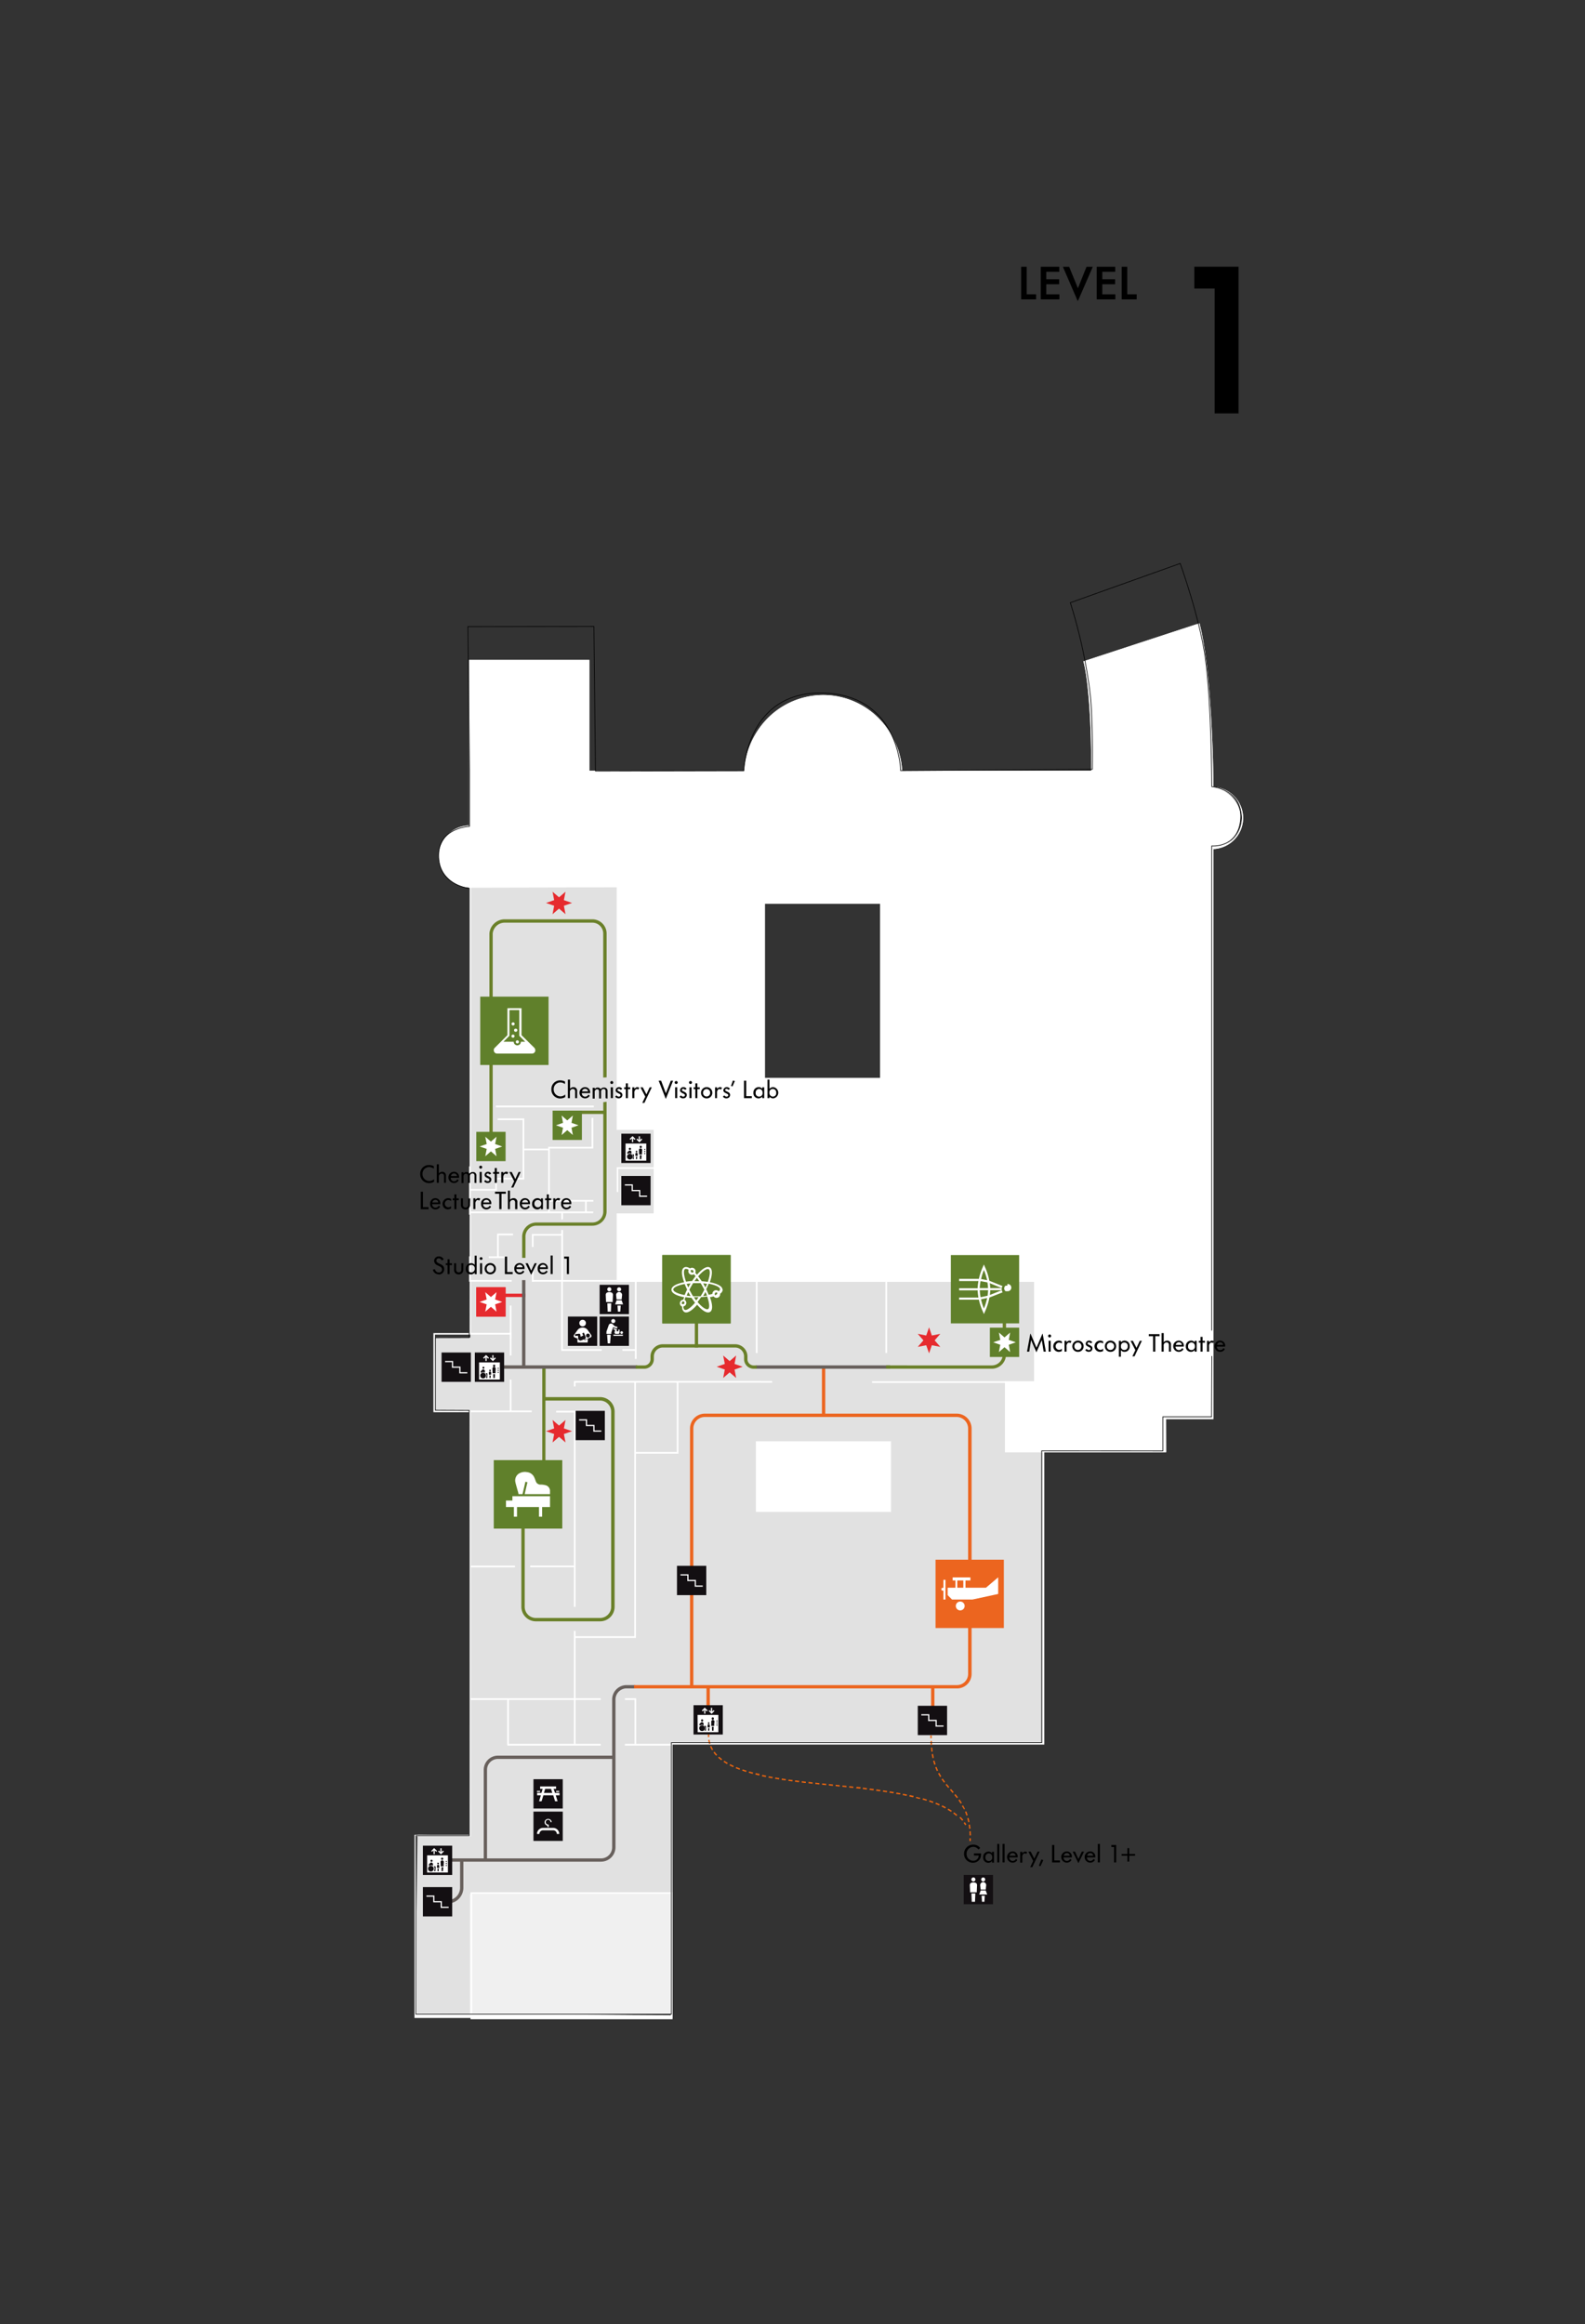 <?xml version="1.0" encoding="UTF-8"?>
<svg xmlns="http://www.w3.org/2000/svg" id="level_1" data-name="level 1" viewBox="0 0 481 705">
  <rect x="0" y="0" width="481" height="705" fill="#333333" stroke="none"/>
  <defs>
    <style>.cls-1{fill:#d6d6d7;}.cls-2{fill:#e1e1e1;}.cls-3{fill:#fff;}.cls-4{fill:#f0f0f0;}.cls-5{fill:#ec651f;}.cls-6{fill:#68605c;}.cls-7{fill:#6a8029;}.cls-8{fill:#e62a2e;}.cls-9{fill:#ea640e;}.cls-10{fill:#130f12;}.cls-11{fill:#60802b;}.cls-12{fill:none;stroke:#010101;stroke-miterlimit:10;stroke-width:0.2px;}</style>
  </defs>
  <polygon points="309.89 90.81 309.89 80.92 311.57 80.92 311.57 89.27 314.43 89.27 314.43 90.81 309.89 90.81"></polygon>
  <polygon points="315.84 90.81 315.84 80.92 321.46 80.92 321.46 82.45 317.52 82.45 317.52 84.7 321.42 84.7 321.42 86.23 317.52 86.23 317.52 89.28 321.5 89.28 321.5 90.81 315.84 90.81"></polygon>
  <polygon points="327.14 91.24 327.02 91.24 322.55 80.92 324.45 80.92 327.12 87.43 329.73 80.92 331.63 80.92 327.14 91.24"></polygon>
  <polygon points="332.82 90.81 332.82 80.92 338.44 80.92 338.44 82.45 334.51 82.45 334.51 84.7 338.4 84.7 338.4 86.23 334.51 86.23 334.51 89.28 338.48 89.28 338.48 90.81 332.82 90.81"></polygon>
  <polygon points="340.41 90.81 340.41 80.92 342.09 80.92 342.09 89.27 344.95 89.27 344.95 90.81 340.41 90.81"></polygon>
  <polygon points="368.61 125.4 368.61 87.52 362.44 87.52 362.44 80.9 375.86 80.9 375.86 125.4 368.61 125.4"></polygon>
  <rect class="cls-1" x="155.31" y="386.09" width="6.61" height="4.45"></rect>
  <polygon class="cls-2" points="142.9 268.37 142.6 268.57 142.72 405.69 132.11 405.7 131.78 428.12 142.6 428.12 142.74 556.76 126.68 556.56 126.04 611.88 204.11 610.91 203.86 528.94 316.65 528.94 316.65 439.83 341.37 435.29 330.77 390.79 227.62 329.71 197.1 265.97 146.59 258.41 142.9 268.37"></polygon>
  <path class="cls-3" d="M126.57,610.79l77,.5.08-82.6H316.4V439.62l24.66-4.53L330.55,391,227.43,329.89l0-.07L196.93,266.2l-50.17-7.51-3.61,9.73c0,.11-.13.18-.26.27h0V404.83H132v23h10.83v129.2H126.29Zm77.54,1.34H125.78V556.56h16.57V428.37H131.53v-24h10.82V268.6c0-.16.1-.24.26-.34l.07-.05,3.75-10.08.2,0,50.64,7.58.06.12,30.49,63.68L331,390.63l10.68,44.86-24.76,4.56v89.14H204.11Z"></path>
  <rect class="cls-3" x="192.68" y="388.71" width="0.51" height="23.5"></rect>
  <rect class="cls-3" x="229.38" y="388.71" width="0.51" height="21.72"></rect>
  <rect class="cls-3" x="268.7" y="388.71" width="0.51" height="21.72"></rect>
  <rect class="cls-3" x="142.81" y="388.27" width="50" height="0.51"></rect>
  <rect class="cls-2" x="182.62" y="417.56" width="6.26" height="4.45"></rect>
  <polygon class="cls-3" points="203.86 529.5 153.93 529.5 153.93 515.4 154.43 515.4 154.43 528.99 203.86 528.99 203.86 529.5"></polygon>
  <polygon class="cls-3" points="193.06 529.24 192.56 529.24 192.56 515.65 142.6 515.65 142.6 515.14 193.06 515.14 193.06 529.24"></polygon>
  <rect class="cls-2" x="182.32" y="513.8" width="7.31" height="21.6"></rect>
  <rect class="cls-2" x="178.39" y="482.33" width="3.71" height="4.45"></rect>
  <polygon class="cls-3" points="174.66 420.56 174.15 420.56 174.15 418.91 229.6 418.91 269.87 418.99 305.27 418.99 305.27 419.5 269.86 419.5 229.6 419.42 174.66 419.42 174.66 420.56"></polygon>
  <polygon class="cls-3" points="155.21 428.08 154.7 428.08 154.7 404.83 142.6 404.83 142.6 404.32 155.21 404.32 155.21 428.08"></polygon>
  <rect class="cls-3" x="154.7" y="396.01" width="0.51" height="9.96"></rect>
  <polygon class="cls-3" points="192.99 496.84 174.4 496.84 174.4 496.33 192.48 496.33 192.48 419.17 192.99 419.17 192.99 496.84"></polygon>
  <polygon class="cls-3" points="192.81 409.75 170.31 409.75 170.31 388.71 170.81 388.71 170.81 409.24 192.81 409.24 192.81 409.75"></polygon>
  <rect class="cls-2" x="182.62" y="405.98" width="6.26" height="4.45"></rect>
  <polygon class="cls-3" points="187.62 361.6 187.12 361.6 187.12 354.06 198.68 354.06 198.68 354.57 187.62 354.57 187.62 361.6"></polygon>
  <rect class="cls-2" x="234.31" y="416.03" width="30.34" height="5.84"></rect>
  <rect class="cls-2" x="181.77" y="341.31" width="5.33" height="27.68"></rect>
  <rect class="cls-2" x="184.35" y="361.62" width="5.33" height="4.45"></rect>
  <rect class="cls-2" x="155.29" y="386.09" width="6.16" height="4.45"></rect>
  <polygon class="cls-3" points="174.66 529.24 174.15 529.24 174.15 428.36 142.81 428.36 142.81 427.85 174.66 427.85 174.66 529.24"></polygon>
  <rect class="cls-3" x="229.63" y="437.45" width="40.51" height="20.91"></rect>
  <path class="cls-3" d="M229.88,458.11h40V437.7h-40Zm40.51.51h-41V437.2h41Z"></path>
  <rect class="cls-4" x="142.56" y="574.58" width="61.04" height="36.33"></rect>
  <path class="cls-3" d="M143.29,612H203.6V574.52H143.29Zm60.82.51H142.78V574h61.33Z"></path>
  <rect class="cls-2" x="151.89" y="411.18" width="5.25" height="7.31"></rect>
  <rect class="cls-2" x="167.71" y="426.61" width="9.82" height="68.11"></rect>
  <rect class="cls-2" x="161.36" y="416.79" width="7.31" height="14"></rect>
  <rect class="cls-2" x="174.9" y="363.58" width="7.31" height="2.83"></rect>
  <rect class="cls-2" x="176.33" y="369.36" width="5.25" height="7.31"></rect>
  <path class="cls-4" d="M267.4,327.22H231.86V273.9H267.4ZM368,239c-.06-5.25-.53-35.1-4.18-49.57l-34.76,11.38s2.35,7.64,2.35,33.25H273.52a23.71,23.71,0,0,0-47.41,0H178.6V200.44h-36v39.39h0v10.82h-.06a9.18,9.18,0,0,0-9.17,9.17A9.56,9.56,0,0,0,142.6,269l44.82-.1v73.56h11.23v25.9H187.42v20.19H314.08v30.71h-8.84v21h48.4v-10H368V257.29A9.17,9.17,0,0,0,368,239"></path>
  <path class="cls-3" d="M232.11,327h35V274.15h-35Zm35.55.51H231.6V273.65h36.06ZM305.49,440h47.9V430h14.39V257H368a8.91,8.91,0,0,0,0-17.82h-.24V239c-.06-5.71-.53-34.79-4.1-49.25L329.4,200.93c.38,1.49,2.29,10.14,2.29,33.09v.25H273.27V234a23.46,23.46,0,0,0-46.91,0v.25h-48V200.7H142.86v50.21h-.32a8.93,8.93,0,0,0-8.91,8.92c0,5.1,4.74,8.91,9,8.91l45.08-.1v73.56H198.9V368.6H187.68v19.69H314.34V419.5h-8.85Zm48.4.51H305V419h8.84v-30.2H187.17v-20.7h11.22V342.7H187.17V269.14l-44.57.1c-4.47,0-9.48-4-9.48-9.42a9.43,9.43,0,0,1,9.23-9.42V200.19h36.5v33.57h47a24,24,0,0,1,47.92,0h57.4c0-25-2.3-32.84-2.33-32.92l-.07-.24.24-.07,35-11.47.06.26c3.6,14.23,4.12,43.1,4.19,49.4a9.42,9.42,0,0,1,0,18.82V430.46h-14.4Z"></path>
  <rect class="cls-5" x="249.43" y="415.04" width="1.01" height="14.28"></rect>
  <path class="cls-6" d="M182.4,564.72H135.24v-1H182.4a3.37,3.37,0,0,0,3.37-3.36V515.53a4.38,4.38,0,0,1,4.37-4.38h2.6v1h-2.6a3.37,3.37,0,0,0-3.36,3.37v44.82a4.38,4.38,0,0,1-4.38,4.37"></path>
  <path class="cls-5" d="M210.41,511.15h80a3.38,3.38,0,0,0,3.38-3.38V433.32a3.5,3.5,0,0,0-3.49-3.5H213.91a3.5,3.5,0,0,0-3.5,3.5Zm80,1h-98v-1H209.4V433.32a4.51,4.51,0,0,1,4.51-4.51h76.43a4.52,4.52,0,0,1,4.51,4.51v74.45a4.4,4.4,0,0,1-4.4,4.39"></path>
  <rect class="cls-5" x="282.56" y="511.54" width="1.01" height="8.93"></rect>
  <rect class="cls-5" x="214.4" y="511.54" width="1.01" height="8.93"></rect>
  <rect class="cls-6" x="229.39" y="414.17" width="40.74" height="1.01"></rect>
  <path class="cls-7" d="M301,415.18H268.89v-1H301a3.3,3.3,0,0,0,3.3-3.3V394.52h1v16.35a4.32,4.32,0,0,1-4.31,4.31"></path>
  <path class="cls-6" d="M135.87,577.38h-2.5v-1h2.5a3.75,3.75,0,0,0,3.75-3.75v-8.44h1v8.44a4.78,4.78,0,0,1-4.77,4.77"></path>
  <path class="cls-7" d="M159.19,455.27c-.48,0-.57.1-.58.1s.11.74.21,1.08a7.77,7.77,0,0,1,.41,2.21V487.4a3.39,3.39,0,0,0,3.39,3.39h19.46a3.39,3.39,0,0,0,3.39-3.39V428.23a3.39,3.39,0,0,0-3.39-3.39H165.52v26a4.4,4.4,0,0,1-4.4,4.4Zm22.89,36.54H162.62a4.41,4.41,0,0,1-4.4-4.41V458.66a6.89,6.89,0,0,0-.37-1.92c-.23-.78-.43-1.46,0-2a1.68,1.68,0,0,1,1.39-.5h1.93a3.39,3.39,0,0,0,3.39-3.39V415h1v8.79h16.56a4.41,4.41,0,0,1,4.4,4.4V487.4a4.41,4.41,0,0,1-4.4,4.41"></path>
  <rect class="cls-6" x="147.31" y="414.16" width="46.05" height="1.02"></rect>
  <rect class="cls-8" x="148.21" y="392.42" width="11.21" height="1.01"></rect>
  <rect class="cls-6" x="158.43" y="388.31" width="1.01" height="26.36"></rect>
  <path class="cls-7" d="M183.06,326.86V283.17a3.3,3.3,0,0,0-3.3-3.29h-26.7a3.65,3.65,0,0,0-3.54,3.32v60.24h-1V283.12a4.67,4.67,0,0,1,4.55-4.26h26.7a4.33,4.33,0,0,1,4.32,4.31V326.8"></path>
  <rect class="cls-7" x="172.49" y="336.9" width="11.21" height="1.01"></rect>
  <path class="cls-9" d="M282.33,527.28v-.84h.42v.84Z"></path>
  <path class="cls-9" d="M282.41,529.33v-.21c0-.26,0-.54,0-.81v-.21l.41,0v.21c0,.27,0,.54,0,.81l0,.21Zm.21,2,0-.2-.09-.82,0-.21.41,0,0,.21c0,.27.05.54.09.8l0,.21Zm.37,2-.05-.21c-.06-.26-.11-.54-.16-.81l0-.2.41-.08,0,.21c.05.27.1.53.16.79l0,.21Zm.55,2-.07-.2c-.08-.26-.16-.52-.23-.79l-.06-.2.4-.11.06.2c.07.26.15.52.23.77l.06.2Zm.75,1.91-.08-.19c-.11-.25-.22-.51-.32-.76l-.08-.19.39-.16.08.2c.09.24.2.49.31.74l.09.19Zm1,1.81-.1-.18c-.15-.23-.28-.47-.41-.71l-.1-.19.37-.19.1.18c.12.23.26.47.39.7l.11.18Zm1.17,1.7-.12-.17c-.17-.22-.33-.45-.48-.67l-.12-.17.34-.24.12.17.47.66.13.17Zm1.3,1.59-.14-.16-.52-.63-.13-.16.32-.27.13.16c.17.22.35.42.52.63l.14.16Zm1.34,1.54-.14-.16-.46-.53-.21-.24.31-.28.22.25.46.53.13.16Zm1.28,1.57-.13-.17-.5-.63-.14-.16.33-.27.13.16.51.64.13.17Zm1.16,1.65-.12-.18-.44-.67-.12-.17.34-.24.12.17.46.69.11.18Zm1,1.77-.09-.19L292,548l-.1-.18.36-.2.1.18c.13.25.26.49.38.74l.09.19Zm.72,1.87-.06-.2-.27-.75-.08-.2.39-.15.08.2c.09.25.19.51.28.77l.06.2Zm.51,2,0-.2c-.06-.27-.12-.53-.19-.79l-.05-.2.4-.11.06.21c.06.26.13.53.18.8l.05.2Zm.31,2,0-.2c0-.28-.07-.54-.11-.8l0-.21.42-.07,0,.21c0,.27.08.54.11.81l0,.21Zm.16,2v-.21c0-.27,0-.54-.05-.81l0-.21.42,0,0,.21c0,.27,0,.54.05.82v.21Z"></path>
  <path class="cls-9" d="M294.62,558.45h-.42v-.83h.41v.83Z"></path>
  <path class="cls-9" d="M214.82,526.93v-.21c0-.14,0-.28,0-.42v-.21h.42v.82Z"></path>
  <path class="cls-9" d="M215.2,529l-.06-.2c-.07-.27-.14-.54-.19-.82l0-.2.41-.08,0,.21q.07.39.18.78l.06.2Zm.85,1.91-.1-.18c-.14-.25-.27-.5-.38-.75l-.09-.19.38-.17.09.19c.11.24.23.48.36.71l.1.18Zm1.28,1.66-.14-.15a7.65,7.65,0,0,1-.54-.64l-.13-.17.33-.26.13.17c.16.21.33.42.51.62l.15.15Zm1.56,1.39-.16-.13-.65-.53-.15-.14.27-.31.16.14.63.51.16.13Zm1.75,1.14-.18-.1-.71-.44-.17-.12.23-.35.17.12c.22.14.46.29.7.42l.18.11Zm1.86.95-.19-.09-.75-.37-.18-.09.19-.37.18.09.74.36.19.09Zm1.93.79-.19-.08-.78-.3-.19-.08.16-.39.19.08.76.3.2.07Zm2,.66-.2-.06-.79-.26-.2-.07.14-.39.19.07.79.25.2.07Zm2,.58-.21-.06-.8-.22-.2-.06.12-.4.2.06.79.22.2,0Zm2,.5-.2-.05-.81-.2-.2-.05.1-.4.2,0,.8.19.21,0Zm2,.43-.2,0-.82-.17-.2,0,.09-.41.2,0,.81.17.2,0Zm2,.39-.21,0-.81-.15-.21,0,.08-.41.2,0,.82.15.2,0Zm2,.34-.21,0-.81-.14-.21,0,.07-.41.21,0,.81.14.21,0Zm2,.31-.21,0-.82-.12-.2,0,.06-.41.21,0,.81.12.21,0Zm2.05.29-.21,0-.82-.11-.2,0,.05-.41.21,0,.82.11.21,0Zm2,.26-.2,0-.82-.11-.21,0,.05-.42.21,0,.82.1.21,0Zm2.06.24-.21,0-.82-.1-.21,0,0-.42.21,0,.82.1.21,0Zm2.06.24-1.24-.14,0-.42,1.23.14Zm2.06.22-1.24-.14,0-.41,1.24.13Zm2.05.21-1.24-.13.05-.41,1.23.12Zm2.06.21-1.24-.13,0-.41,1.24.12Zm2.06.21-1.24-.13,0-.41,1.24.12Zm2.06.21-1.24-.13,0-.41,1.24.12Zm2.06.22-1.24-.13,0-.42,1.24.13Zm2.05.22-1.24-.13L260,542l1.24.14Zm2.05.24-1.23-.14.05-.42,1.23.15Zm2.06.25-.21,0-.82-.11-.21,0,.05-.42.21,0,.82.1.21,0Zm2,.28-.2,0-.82-.11-.21,0,.06-.42.2,0,.82.11.21,0Zm2.05.29-.21,0-.81-.12-.21,0,.06-.41.2,0,.82.12.21,0Zm2,.32-.21,0-.81-.13-.21,0,.07-.42.2,0,.82.13.21,0Zm2,.36-.2,0-.82-.14-.2,0,.07-.41.21,0,.81.14.21,0Zm2,.4-.21,0-.81-.17-.2,0,.08-.41.2,0,.82.17.2,0Zm2,.45-.2,0-.81-.18-.2-.05.09-.41.2,0,.81.18.21,0Zm2,.5-.2,0-.8-.21-.2,0,.1-.41.2.06.81.2.2.06Zm2,.58-.2-.06c-.26-.09-.52-.16-.79-.24l-.2-.06.12-.4.2.06c.26.08.53.15.79.24l.2.06Zm1.95.66-.2-.07-.78-.28-.19-.06.13-.4.2.07.78.27.2.07Zm1.9.76-.19-.08-.76-.32-.19-.07.15-.39.2.08.77.32.19.08Zm1.85.89-.19-.09-.73-.37-.19-.09.18-.38.19.09.75.38.18.09Zm1.75,1.05-.17-.11-.7-.43-.18-.11.22-.36.18.11.71.44.17.11Zm1.62,1.24-.16-.14c-.2-.17-.42-.34-.64-.51l-.16-.12.25-.34.17.13.65.52.16.14ZM292,552.3l-.14-.16q-.26-.3-.54-.6l-.15-.15.3-.29.14.15c.2.2.39.41.57.62l.14.16Z"></path>
  <path class="cls-9" d="M292.9,553.66l-.11-.18c-.07-.11-.14-.23-.22-.34l-.11-.17.34-.24.12.18c.08.12.16.24.23.36l.11.18Z"></path>
  <path class="cls-3" d="M298.38,576.33a.61.61,0,0,0,.62-.61.62.62,0,1,0-1.23,0,.61.61,0,0,0,.61.61"></path>
  <path class="cls-3" d="M295.41,576.33a.61.61,0,0,0,.61-.61.61.61,0,0,0-.61-.62.62.62,0,0,0-.62.62.61.61,0,0,0,.62.61"></path>
  <path class="cls-7" d="M195.48,415.19h-2.55v-1h2.55a1.89,1.89,0,0,0,1.92-1.86v-.89a3.73,3.73,0,0,1,3.76-3.68h21.91a3.73,3.73,0,0,1,3.76,3.68v.89a1.89,1.89,0,0,0,1.92,1.86h.88v1h-.88a2.92,2.92,0,0,1-2.95-2.89v-.89a2.7,2.7,0,0,0-2.73-2.65H201.16a2.7,2.7,0,0,0-2.73,2.65v.89a2.92,2.92,0,0,1-3,2.89"></path>
  <rect class="cls-7" x="210.85" y="396.79" width="1.01" height="11.95"></rect>
  <rect class="cls-3" x="142.91" y="474.92" width="13.37" height="0.51"></rect>
  <rect class="cls-3" x="160.91" y="474.89" width="13.32" height="0.51"></rect>
  <path class="cls-3" d="M267.4,327.22H231.86V273.9H267.4ZM368,239c-.06-5.25-.53-35.1-4.18-49.57l-34.76,11.38s2.35,7.64,2.35,33.25H273.52a23.71,23.71,0,0,0-47.41,0H178.6V200.44h-36v39.39h0v10.82h-.06a9.18,9.18,0,0,0-9.17,9.17A9.56,9.56,0,0,0,142.6,269l44.82-.1v73.56h11.23v25.9H187.42v20.19H314.08v30.71h-8.84v21h48.4v-10H368V257.29A9.17,9.17,0,0,0,368,239"></path>
  <path class="cls-3" d="M232.11,327h35V274.15h-35Zm35.55.51H231.6V273.65h36.06ZM305.49,440h47.9V430h14.39V257H368a8.91,8.91,0,0,0,0-17.82h-.24V239c-.06-5.71-.53-34.79-4.1-49.25L329.4,200.93c.38,1.49,2.29,10.14,2.29,33.09v.25H273.27V234a23.46,23.46,0,0,0-46.91,0v.25h-48V200.7H142.86v50.21h-.32a8.93,8.93,0,0,0-8.91,8.92c0,5.1,4.74,8.91,9,8.91l45.08-.1v73.56H198.9V368.6H187.68v19.69H314.34V419.5h-8.85Zm48.4.51H305V419h8.84v-30.2H187.17v-20.7h11.22V342.7H187.17V269.14l-44.57.1c-4.47,0-9.48-4-9.48-9.42a9.43,9.43,0,0,1,9.23-9.42V200.19h36.5v33.57h47a24,24,0,0,1,47.92,0h57.4c0-25-2.3-32.84-2.33-32.92l-.07-.24.24-.07,35-11.47.06.26c3.6,14.23,4.12,43.1,4.19,49.4a9.42,9.42,0,0,1,0,18.82V430.46h-14.4Z"></path>
  <polygon class="cls-3" points="205.89 440.95 192.94 440.95 192.94 440.45 205.38 440.45 205.38 419.35 205.89 419.35 205.89 440.95"></polygon>
  <rect class="cls-10" x="128.34" y="559.86" width="8.89" height="8.89"></rect>
  <polygon class="cls-3" points="131.57 561.28 131.57 562.42 131.93 562.42 131.93 561.28 132.38 561.72 132.63 561.47 131.75 560.58 130.87 561.47 131.13 561.72 131.57 561.28"></polygon>
  <polygon class="cls-3" points="134.7 561.6 134.45 561.35 134 561.79 134 560.65 133.64 560.65 133.64 561.79 133.2 561.35 132.94 561.6 133.82 562.49 134.7 561.6"></polygon>
  <path class="cls-3" d="M135.46,564.81a.16.16,0,0,1-.17-.17.16.16,0,0,1,.17-.16.16.16,0,0,1,.16.16.16.16,0,0,1-.16.17m0,.62a.17.17,0,1,1,0-.34.17.17,0,0,1,0,.34m0,.61a.16.16,0,0,1-.17-.16.16.16,0,0,1,.17-.17.16.16,0,0,1,.16.17.16.16,0,0,1-.16.16m-.83-.45v.56h-.89v-.55l-.05-.86a.51.51,0,0,1,1,0Zm-.22,2H134l0-1.19h.54Zm-1.8-1V566a.34.34,0,0,1,.68,0v.63Zm.51,1h-.34l0-.75h.38Zm-1,0h-.35v-.23a1.07,1.07,0,0,0-.14-1.25H132a.22.22,0,0,1,.22.22Zm-1.26.11a.87.87,0,1,1,0-1.73.87.87,0,0,1,0,1.73m-.74-2.11h0l.4-.46h0l.22-.15.15,0a.5.5,0,0,1,.5.5l0,.47a1,1,0,0,0-.51-.14,1.12,1.12,0,0,0-.62.2l-.11-.13h0l0-.13Zm.83-1.45a.33.33,0,0,1,.34.33.34.34,0,0,1-.67,0,.33.33,0,0,1,.33-.33m2,.9a.25.25,0,1,1-.25.25A.25.25,0,0,1,133,565m1.24-1.5a.34.34,0,0,1,0,.67.34.34,0,1,1,0-.67M129.62,568h6.31V562.8h-6.31Z"></path>
  <rect class="cls-10" x="128.34" y="572.43" width="8.89" height="8.89"></rect>
  <polygon class="cls-3" points="136.16 578.75 133.73 578.75 133.73 577.05 131.48 577.05 131.48 575.35 129.41 575.35 129.41 574.98 131.84 574.98 131.84 576.69 134.09 576.69 134.09 578.39 136.16 578.39 136.16 578.75"></polygon>
  <rect class="cls-10" x="144.1" y="410.27" width="8.89" height="8.89"></rect>
  <polygon class="cls-3" points="147.32 411.7 147.32 412.84 147.69 412.84 147.69 411.7 148.13 412.14 148.39 411.88 147.5 411 146.62 411.88 146.88 412.14 147.32 411.7"></polygon>
  <polygon class="cls-3" points="150.46 412.02 150.2 411.76 149.75 412.21 149.75 411.07 149.39 411.07 149.39 412.21 148.95 411.76 148.69 412.02 149.57 412.9 150.46 412.02"></polygon>
  <path class="cls-3" d="M151.21,415.23a.17.17,0,1,1,.17-.17.18.18,0,0,1-.17.17m0,.62a.18.18,0,0,1-.17-.17.17.17,0,1,1,.34,0,.18.18,0,0,1-.17.17m0,.61a.17.17,0,0,1-.17-.17.17.17,0,0,1,.34,0,.17.17,0,0,1-.17.17m-.83-.45v.55h-.9V416l-.05-.86a.5.5,0,0,1,1,0Zm-.22,2h-.44l-.05-1.19h.54Zm-1.8-1v-.63a.34.34,0,0,1,.68,0V417Zm.51,1h-.33l0-.75h.39Zm-1,0h-.35v-.23a1.06,1.06,0,0,0,.15-.53,1,1,0,0,0-.29-.72h.32a.22.22,0,0,1,.22.22Zm-1.26.11a.87.87,0,1,1,.87-.87.87.87,0,0,1-.87.87m-.73-2.11h0l.4-.46h0l.22-.15.15,0a.49.49,0,0,1,.5.49l0,.48a1,1,0,0,0-.51-.14,1,1,0,0,0-.61.2l-.12-.13h0l-.06-.12Zm.83-1.46a.34.34,0,0,1,0,.67.34.34,0,0,1,0-.67m2,.91a.25.25,0,0,1,.25.25.25.25,0,0,1-.5,0,.25.25,0,0,1,.25-.25m1.24-1.51a.34.34,0,1,1-.34.34.34.34,0,0,1,.34-.34m-4.57,4.52h6.31v-5.21h-6.31Z"></path>
  <rect class="cls-10" x="134" y="410.27" width="8.89" height="8.89"></rect>
  <polygon class="cls-3" points="141.82 416.6 139.39 416.6 139.39 414.9 137.14 414.9 137.14 413.19 135.07 413.19 135.07 412.83 137.5 412.83 137.5 414.53 139.75 414.53 139.75 416.24 141.82 416.24 141.82 416.6"></polygon>
  <rect class="cls-8" x="144.53" y="390.48" width="8.89" height="8.89"></rect>
  <polygon class="cls-3" points="148.97 393.44 147.26 391.96 147.69 394.18 145.55 394.92 147.69 395.66 147.26 397.88 148.97 396.4 150.69 397.88 150.26 395.66 152.4 394.92 150.26 394.18 150.69 391.96 148.97 393.44"></polygon>
  <polygon class="cls-8" points="169.65 432.43 167.68 430.73 168.17 433.29 165.71 434.14 168.17 434.99 167.68 437.55 169.65 435.85 171.62 437.55 171.12 434.99 173.59 434.14 171.12 433.29 171.62 430.73 169.65 432.43"></polygon>
  <polygon class="cls-8" points="169.65 272.19 167.68 270.49 168.17 273.05 165.71 273.9 168.17 274.75 167.68 277.31 169.65 275.61 171.62 277.31 171.12 274.75 173.59 273.9 171.12 273.05 171.62 270.49 169.65 272.19"></polygon>
  <polygon class="cls-8" points="221.43 412.87 219.46 411.17 219.96 413.73 217.49 414.58 219.96 415.43 219.46 417.99 221.43 416.29 223.4 417.99 222.91 415.43 225.37 414.58 222.91 413.73 223.4 411.17 221.43 412.87"></polygon>
  <polygon class="cls-8" points="283.64 406.58 285.35 404.61 282.79 405.11 281.94 402.64 281.08 405.11 278.52 404.61 280.23 406.58 278.52 408.55 281.08 408.06 281.94 410.52 282.79 408.06 285.35 408.55 283.64 406.58"></polygon>
  <rect class="cls-11" x="145.74" y="302.32" width="20.73" height="20.73"></rect>
  <path class="cls-3" d="M155.71,311.06a.47.47,0,1,0-.47-.47.47.47,0,0,0,.47.47"></path>
  <path class="cls-3" d="M157,312.5a.46.46,0,0,0-.46-.46.47.47,0,1,0,0,.93.46.46,0,0,0,.46-.47"></path>
  <path class="cls-3" d="M157,315.57a.47.47,0,1,0,.47.46.47.47,0,0,0-.47-.46"></path>
  <path class="cls-3" d="M158.08,316a1.09,1.09,0,0,1-2.18,0h-3.12l1.81-1.8v-7.81h3v7.81l1.8,1.8Zm4.32,2.3a1,1,0,0,0-.26-.48L158.26,314v-8.18H154V314l-3.88,3.87a1,1,0,0,0-.27.51l0,.21a1,1,0,0,0,1,1h10.61a1,1,0,0,0,1-1Z"></path>
  <path class="cls-3" d="M155.69,313.83a.47.47,0,1,0,.46.47.47.47,0,0,0-.46-.47"></path>
  <rect class="cls-11" x="149.86" y="442.92" width="20.73" height="20.73"></rect>
  <rect class="cls-11" x="149.86" y="442.92" width="20.73" height="20.73"></rect>
  <polygon class="cls-3" points="155.5 453.85 155.5 455.17 153.55 455.17 153.55 457.14 155.95 457.14 155.95 460.07 156.9 460.07 156.9 457.14 163.57 457.14 163.57 460.07 164.52 460.07 164.52 457.14 166.91 457.14 166.91 453.85 155.5 453.85"></polygon>
  <path class="cls-3" d="M157.29,453l.07.23h1.21l.88-3.76.61.15-.84,3.61h7.69V452.1a1.79,1.79,0,0,0-1.16-1.52,5.67,5.67,0,0,0-1.7-.25h-.21a1.51,1.51,0,0,1-1.1-.7,4,4,0,0,1-.23-.54,8.79,8.79,0,0,0-.4-1,2.68,2.68,0,0,0-2.12-1.53,3.49,3.49,0,0,0-2.57.46,2.47,2.47,0,0,0-1,2.65c.07.4.82,3,.91,3.32"></path>
  <rect class="cls-11" x="288.55" y="380.7" width="20.73" height="20.73"></rect>
  <path class="cls-3" d="M305.68,390h-.28l-.07,0h0l-.06,0,0,0-.06,0,0,0-.06,0,0,0-.07.06v0l-.08.08a1.12,1.12,0,0,0-.25.69,1.07,1.07,0,0,0,.25.68l.16.16,0,0,.07,0,0,0,.07,0h0l.06,0,0,0,.07,0h.28a1.09,1.09,0,1,0,0-2.17"></path>
  <path class="cls-3" d="M299.7,393.05l-2.12.45a14.45,14.45,0,0,1-.24-2.13h2.52a15,15,0,0,1-.16,1.68m-1.1,3.9a17.42,17.42,0,0,1-.89-2.82l1.86-.39a17.75,17.75,0,0,1-1,3.21m-1-8.34,2.09.39a13.68,13.68,0,0,1,.18,1.73h-2.52a14,14,0,0,1,.25-2.12m1-3.42a18.3,18.3,0,0,1,1,3.13l-1.84-.34a17.43,17.43,0,0,1,.88-2.79m5.38,6.19-3.6,1.44a11.49,11.49,0,0,0,.12-1.45H304a1.72,1.72,0,0,1,0-.64H300.5a12,12,0,0,0-.13-1.49l3.61,1.47a1.78,1.78,0,0,1,.25-.6l-4-1.61a18.1,18.1,0,0,0-1.06-3.57l-.59-1.36-.59,1.36a18.21,18.21,0,0,0-.93,3h-6v.65h5.87a14.84,14.84,0,0,0-.24,2.18h-5.63v.64h5.63a14,14,0,0,0,.24,2.2h-5.87v.64h6a17.83,17.83,0,0,0,.94,3l.59,1.36.59-1.36a18.14,18.14,0,0,0,1.08-3.65l4-1.58a1.76,1.76,0,0,1-.24-.6"></path>
  <rect class="cls-11" x="200.99" y="380.7" width="20.73" height="20.74"></rect>
  <rect class="cls-11" x="200.99" y="380.7" width="20.73" height="20.73"></rect>
  <path class="cls-3" d="M218.08,391.7a1.1,1.1,0,0,0-1.89.75v.05c-.35.09-.73.17-1.13.25-.22-.55-.47-1.12-.75-1.68q.42-.84.75-1.68c2.1.39,3.45,1.06,3.45,1.68a.84.84,0,0,1-.44.63m-.79,1.22-.19-.05-.06,0h0l-.1-.08h0l0-.06h0l0-.05h0l0-.06h0l0-.05v-.15h0l0-.07a.47.47,0,0,1,.45-.32l.22.06.05,0h0l0,0h0l0,0h0l0,0h0l0,0h0v.06h0v.2h0l0,.08a.48.48,0,0,1-.43.3m-2.35,4.36a.53.53,0,0,1-.26.06c-.62,0-1.72-.79-2.92-2.21.36-.45.73-.95,1.08-1.49.62,0,1.24-.1,1.83-.19.72,2,.81,3.52.27,3.83m-4.29-3.61.71,0,.7,0c-.23.35-.47.67-.7,1a10.87,10.87,0,0,1-.71-1M208,397.34a.53.53,0,0,1-.26-.06c-.22-.13-.34-.49-.34-1a1.09,1.09,0,0,0,.35-2c.07-.26.16-.53.26-.8.59.09,1.2.15,1.83.19.36.54.72,1,1.08,1.49-1.2,1.42-2.3,2.21-2.92,2.21m-1-2.55.11-.05h.34l.16.13a.48.48,0,0,1,.1.28.48.48,0,0,1-.22.4l-.06,0h0l-.06,0H207l0,0h0l0,0h0l0,0h0l0,0a.51.51,0,0,1-.1-.3.46.46,0,0,1,.23-.4m-2.8-3.72c0-.62,1.35-1.29,3.45-1.68q.33.84.75,1.68a17.39,17.39,0,0,0-.75,1.68c-2.1-.38-3.45-1.06-3.45-1.68m3.58-6.21a.53.53,0,0,1,.26-.06,1.73,1.73,0,0,1,.81.29,1,1,0,0,0-.09.41,1.09,1.09,0,0,0,1.09,1.1,1.16,1.16,0,0,0,.59-.17l.52.58c-.36.46-.73,1-1.08,1.49-.62,0-1.24.11-1.82.19-.73-2-.82-3.51-.28-3.83m2.54.57v.15h0v.07h0l0,.06h0l0,.06h0l-.05.05h0l-.2.11h-.12a.47.47,0,0,1-.46-.47v0l0-.08h0l0-.07h0l0-.06h0l.05-.06h0l.06-.05h0l.07,0h0l.07,0h.09a.47.47,0,0,1,.47.39m1.75,3h-1.41c.23-.34.47-.66.71-1,.23.3.47.62.7,1m1.9,1.91-.34-.62-.36-.6c.41,0,.8.08,1.18.13-.14.35-.3.72-.48,1.09m-.34,2,.34-.62c.18.38.34.74.48,1.09-.38.06-.77.1-1.18.13l.36-.6m-4.53-1.31c.17-.33.35-.66.54-1s.39-.65.59-1q.56,0,1.14,0c.38,0,.76,0,1.13,0,.2.31.4.63.59,1s.38.66.54,1c-.16.33-.35.66-.54,1s-.39.66-.59,1l-1.13,0-1.14,0c-.2-.31-.4-.64-.59-1s-.38-.67-.54-1m-.82-1.78c.38-.05.77-.1,1.18-.13l-.36.6-.34.62c-.18-.37-.34-.74-.48-1.09m.82,3.09.36.6c-.41,0-.81-.07-1.18-.13.14-.36.3-.72.48-1.09l.34.62m5.59-7.58a.53.53,0,0,1,.26.06c.54.32.45,1.82-.27,3.83-.59-.08-1.21-.15-1.83-.19-.35-.53-.72-1-1.08-1.49,1.2-1.42,2.3-2.21,2.92-2.21m4.46,6.27c0-1.09-1.66-1.86-3.85-2.27.74-2.1.91-3.93,0-4.47a1.1,1.1,0,0,0-.57-.15c-.86,0-2.08.89-3.32,2.34l-.52-.57a1.14,1.14,0,0,0,.1-.45,1.09,1.09,0,0,0-1.1-1.09,1,1,0,0,0-.6.19,2.47,2.47,0,0,0-1.21-.42,1.1,1.1,0,0,0-.57.15c-1,.54-.78,2.37,0,4.47-2.19.41-3.85,1.18-3.85,2.27s1.66,1.86,3.85,2.27c-.09.26-.18.52-.25.76a1.09,1.09,0,0,0-.36,2.1,1.72,1.72,0,0,0,.65,1.62,1.2,1.2,0,0,0,.57.14c.86,0,2.08-.88,3.33-2.34,1.24,1.46,2.46,2.34,3.32,2.34a1.2,1.2,0,0,0,.57-.14c.95-.55.78-2.37,0-4.48.39-.07.76-.16,1.12-.25a1.07,1.07,0,0,0,.88.45,1.09,1.09,0,0,0,1.09-1.09l0-.19a1.5,1.5,0,0,0,.78-1.19"></path>
  <rect class="cls-5" x="283.91" y="473.11" width="20.73" height="20.73"></rect>
  <path class="cls-3" d="M291.4,485.81a1.34,1.34,0,1,0,1.34,1.34,1.34,1.34,0,0,0-1.34-1.34"></path>
  <polygon class="cls-3" points="286.3 481.61 285.69 481.76 285.69 482.38 286.3 482.53 286.3 485.2 286.92 485.2 286.92 479.22 286.3 479.22 286.3 481.61"></polygon>
  <path class="cls-3" d="M290.51,479.41h1.83v2.2h-1.83Zm8.7,2.2H293v-2.2h1.49v-.92h-5.39v.92h.84v2.2h-2.36v2.25l1.34,1.34h6.17l7.83-1.69v-5.05Z"></path>
  <rect class="cls-10" x="188.55" y="343.89" width="8.89" height="8.89"></rect>
  <polygon class="cls-3" points="191.78 345.31 191.78 346.45 192.14 346.45 192.14 345.31 192.58 345.76 192.84 345.5 191.96 344.62 191.07 345.5 191.33 345.76 191.78 345.31"></polygon>
  <polygon class="cls-3" points="194.91 345.64 194.65 345.38 194.21 345.82 194.21 344.68 193.85 344.68 193.85 345.82 193.4 345.38 193.15 345.64 194.03 346.52 194.91 345.64"></polygon>
  <path class="cls-3" d="M195.66,348.84a.17.17,0,0,1-.17-.16.17.17,0,0,1,.17-.17.16.16,0,0,1,.17.17.16.16,0,0,1-.17.16m0,.62a.17.17,0,0,1-.17-.17.18.18,0,0,1,.17-.17.17.17,0,0,1,.17.17.16.16,0,0,1-.17.17m0,.62a.17.17,0,0,1,0-.34.17.17,0,0,1,0,.34m-.83-.46v.56h-.89v-.56l-.05-.85a.51.51,0,0,1,1,0Zm-.21,2h-.45l0-1.2h.55Zm-1.8-1V350a.34.34,0,0,1,.68,0v.63Zm.5,1H193l0-.75h.39Zm-1,0H192v-.23a1.08,1.08,0,0,0,.14-.53,1.06,1.06,0,0,0-.28-.72h.32a.22.22,0,0,1,.22.22Zm-1.26.1a.87.87,0,0,1,0-1.73.87.87,0,1,1,0,1.73m-.73-2.11h0l.41-.45h0L191,349l.15,0a.49.49,0,0,1,.49.49l0,.47a1.14,1.14,0,0,0-.52-.13,1.08,1.08,0,0,0-.61.19l-.12-.13h0l-.05-.13Zm.83-1.45a.33.33,0,1,1-.33.33.33.33,0,0,1,.33-.33m2,.9a.25.25,0,1,1-.25.25.25.25,0,0,1,.25-.25m1.23-1.5a.34.34,0,1,1,0,.67.34.34,0,0,1,0-.67m-4.56,4.52h6.3v-5.21h-6.3Z"></path>
  <rect class="cls-10" x="188.55" y="356.71" width="8.89" height="8.89"></rect>
  <polygon class="cls-3" points="196.37 363.04 193.94 363.04 193.94 361.33 191.69 361.33 191.69 359.63 189.62 359.63 189.62 359.26 192.05 359.26 192.05 360.97 194.3 360.97 194.3 362.67 196.37 362.67 196.37 363.04"></polygon>
  <rect class="cls-10" x="174.66" y="427.96" width="8.89" height="8.89"></rect>
  <polygon class="cls-3" points="182.48 434.29 180.05 434.29 180.05 432.58 177.8 432.58 177.8 430.88 175.73 430.88 175.73 430.51 178.16 430.51 178.16 432.22 180.41 432.22 180.41 433.92 182.48 433.92 182.48 434.29"></polygon>
  <rect class="cls-10" x="181.97" y="399.36" width="8.89" height="8.89"></rect>
  <path class="cls-3" d="M186.11,401.34a.61.61,0,0,0,.61-.62.61.61,0,1,0-1.22,0,.61.61,0,0,0,.61.62"></path>
  <polygon class="cls-3" points="184.43 407.5 185.15 407.5 185.34 404.86 184.24 404.86 184.43 407.5"></polygon>
  <path class="cls-3" d="M186.3,402.68l.1.06h0l.86.23.12-.47-.8-.21-.65-.63a.75.75,0,0,0-1.21.33l-.68,1.93v.7h1.48v-.44l.58-1.64Z"></path>
  <path class="cls-3" d="M188.65,404.62a.4.4,0,1,0,0-.8.4.4,0,1,0,0,.8"></path>
  <rect class="cls-3" x="186.15" y="404.86" width="2.88" height="0.36"></rect>
  <path class="cls-3" d="M186.49,404.13h0v.09a.4.4,0,0,0,.4.4h.73a.4.4,0,0,0,.4-.4v-.91h-.36v.51h-.57l.1-.38a.24.24,0,0,0-.16-.29l-.79-.22-.12.35.57.15Z"></path>
  <rect class="cls-10" x="181.97" y="389.73" width="8.89" height="8.89"></rect>
  <path class="cls-3" d="M187.88,391.71a.61.61,0,0,0,.61-.61.61.61,0,1,0-1.22,0,.61.61,0,0,0,.61.61"></path>
  <polygon class="cls-3" points="187.39 396.04 187.52 397.87 188.24 397.87 188.37 396.04 187.39 396.04"></polygon>
  <path class="cls-3" d="M188.65,394.18l.14-1.36a.91.91,0,0,0-1.82,0l.14,1.36Z"></path>
  <polygon class="cls-3" points="188.64 394.43 187.12 394.43 186.67 395.66 189.09 395.66 188.64 394.43"></polygon>
  <path class="cls-3" d="M184.9,391.71a.61.61,0,0,0,.62-.61.62.62,0,0,0-.62-.62.61.61,0,0,0-.61.62.61.61,0,0,0,.61.61"></path>
  <path class="cls-3" d="M184.9,391.94c-.59,0-1.08.23-1.08.83l.1,2.19h2l.1-2.19c0-.6-.48-.83-1.08-.83"></path>
  <polygon class="cls-3" points="184.41 397.87 185.39 397.87 185.5 395.34 184.31 395.34 184.41 397.87"></polygon>
  <rect class="cls-10" x="172.34" y="399.36" width="8.89" height="8.89"></rect>
  <path class="cls-3" d="M176.81,402.34a1,1,0,1,0-1-1,1,1,0,0,0,1,1"></path>
  <path class="cls-3" d="M177.41,406.57h0l-.14-.32-.9.36a.59.59,0,0,1-.76-.29l-.41-.17.06,1.07h3.07l.08-1.07-1,.4Z"></path>
  <path class="cls-3" d="M178.66,405.68a.61.61,0,0,1-.78-.33.61.61,0,0,1,.33-.78.59.59,0,0,1,.78.33.6.6,0,0,1-.33.78m.75-.73-1-1.42a1.79,1.79,0,0,0-1.58-.82,1.9,1.9,0,0,0-1.51.67h0L174.16,405a.49.49,0,0,0,.16.65l1.2.5-.13-1-.87.11,0-.55,1.21-.15a.38.38,0,0,1,.39.32l.07.59.79-.33-.28-.7.5-.2.51,1.25a.6.6,0,0,1-.27.76l.07.15,1.77-.74a.48.48,0,0,0,.16-.65"></path>
  <rect class="cls-10" x="210.46" y="517.25" width="8.89" height="8.89"></rect>
  <polygon class="cls-3" points="213.69 518.67 213.69 519.82 214.05 519.82 214.05 518.67 214.49 519.12 214.75 518.86 213.87 517.98 212.98 518.86 213.24 519.12 213.69 518.67"></polygon>
  <polygon class="cls-3" points="216.82 519 216.56 518.74 216.12 519.18 216.12 518.04 215.75 518.04 215.75 519.18 215.31 518.74 215.06 519 215.94 519.88 216.82 519"></polygon>
  <path class="cls-3" d="M217.57,522.21a.17.17,0,1,1,.17-.17.18.18,0,0,1-.17.17m0,.61a.17.17,0,0,1-.17-.16.17.17,0,1,1,.34,0,.17.17,0,0,1-.17.16m0,.62a.17.17,0,1,1,.17-.17.18.18,0,0,1-.17.17m-.83-.45v.55h-.9V523l0-.86a.51.51,0,0,1,1,0Zm-.21,2h-.45l-.05-1.19h.55Zm-1.8-1v-.63a.34.34,0,0,1,.68,0V524Zm.5,1h-.33l0-.75h.39Zm-1,0h-.35v-.23a1.07,1.07,0,0,0-.14-1.25h.32a.22.22,0,0,1,.22.22Zm-1.26.1a.87.87,0,0,1,0-1.73.87.87,0,1,1,0,1.73m-.73-2.1h0l.41-.45h0l.23-.15.15,0a.49.49,0,0,1,.49.49l0,.47a1.14,1.14,0,0,0-.52-.13,1,1,0,0,0-.61.2l-.12-.14h0l-.05-.13Zm.83-1.46a.33.33,0,0,1,.33.33.33.33,0,1,1-.66,0,.33.33,0,0,1,.33-.33m2,.9a.26.26,0,0,1,.25.25.25.25,0,0,1-.25.25.25.25,0,0,1-.25-.25.25.25,0,0,1,.25-.25m1.23-1.5a.34.34,0,0,1,.34.34.34.34,0,1,1-.67,0,.34.34,0,0,1,.33-.34m-4.57,4.52H218V520.2h-6.31Z"></path>
  <rect class="cls-10" x="278.52" y="517.43" width="8.89" height="8.89"></rect>
  <polygon class="cls-3" points="286.34 523.76 283.91 523.76 283.91 522.06 281.66 522.06 281.66 520.35 279.59 520.35 279.59 519.99 282.02 519.99 282.02 521.69 284.27 521.69 284.27 523.4 286.34 523.4 286.34 523.76"></polygon>
  <rect class="cls-10" x="205.44" y="474.97" width="8.89" height="8.89"></rect>
  <polygon class="cls-3" points="213.26 481.3 210.83 481.3 210.83 479.6 208.58 479.6 208.58 477.89 206.51 477.89 206.51 477.53 208.94 477.53 208.94 479.23 211.19 479.23 211.19 480.93 213.26 480.93 213.26 481.3"></polygon>
  <rect class="cls-11" x="300.4" y="402.73" width="8.89" height="8.89"></rect>
  <polygon class="cls-3" points="304.84 405.69 303.13 404.21 303.56 406.44 301.42 407.17 303.56 407.92 303.13 410.14 304.84 408.66 306.55 410.14 306.13 407.92 308.26 407.17 306.13 406.44 306.55 404.21 304.84 405.69"></polygon>
  <path class="cls-6" d="M147.8,564.3h-1V536.86a4.32,4.32,0,0,1,4.32-4.31H186v1H151.1a3.3,3.3,0,0,0-3.3,3.3Z"></path>
  <rect class="cls-10" x="161.89" y="549.53" width="8.89" height="8.89"></rect>
  <path class="cls-3" d="M166.15,553.79v.43h.37v-.6a.18.18,0,0,0-.18-.18h0a.72.72,0,1,1,.72-.72h.37a1.09,1.09,0,0,0-2.17,0,1.09,1.09,0,0,0,.9,1.07"></path>
  <path class="cls-3" d="M167.87,554.47H164.8a1.84,1.84,0,0,0-1.84,1.84h.73a1.11,1.11,0,0,1,1.11-1.11h3.07a1.11,1.11,0,0,1,1.11,1.11h.73a1.84,1.84,0,0,0-1.84-1.84"></path>
  <rect class="cls-10" x="161.89" y="539.7" width="8.89" height="8.89"></rect>
  <path class="cls-3" d="M165.07,543.85l.37-1.22h1.79l.37,1.22Zm2.92-1.22h.77v-.73h-4.85v.73h.77l-.37,1.22H163v.73h1.14l-.55,1.81h.76l.55-1.81h3l.55,1.81h.76l-.55-1.81h1.14v-.73h-1.36Z"></path>
  <rect class="cls-3" x="168.76" y="543.24" width="0.95" height="0.36"></rect>
  <rect class="cls-3" x="162.95" y="543.24" width="0.95" height="0.36"></rect>
  <rect class="cls-3" x="170.34" y="373.11" width="0.51" height="15.45"></rect>
  <rect class="cls-3" x="142.82" y="367.49" width="37.2" height="0.51"></rect>
  <rect class="cls-3" x="150.48" y="335.37" width="29.72" height="0.51"></rect>
  <rect class="cls-3" x="166.56" y="363.99" width="13.51" height="0.51"></rect>
  <polygon class="cls-3" points="166.85 367.63 166.34 367.63 166.34 347.87 179.53 347.87 179.53 339.09 180.04 339.09 180.04 348.38 166.85 348.38 166.85 367.63"></polygon>
  <polygon class="cls-3" points="150.8 361.17 142.47 361.17 142.47 360.66 150.29 360.66 150.29 357.27 158.59 357.27 158.59 339.77 151.02 339.77 151.02 339.26 159.1 339.26 159.1 357.78 150.8 357.78 150.8 361.17"></polygon>
  <polygon class="cls-3" points="161.92 378.26 161.41 378.26 161.41 374.31 170.58 374.31 170.58 374.82 161.92 374.82 161.92 378.26"></polygon>
  <rect class="cls-3" x="161.41" y="384.99" width="0.51" height="3.79"></rect>
  <polygon class="cls-3" points="151.35 381.35 150.84 381.35 150.84 374.2 155.69 374.2 155.69 374.71 151.35 374.71 151.35 381.35"></polygon>
  <rect class="cls-3" x="148.32" y="381.1" width="5.52" height="0.51"></rect>
  <rect class="cls-3" x="170.34" y="367.95" width="0.51" height="1.95"></rect>
  <rect class="cls-3" x="159.01" y="348.42" width="7.5" height="0.51"></rect>
  <rect class="cls-3" x="177.55" y="364.31" width="0.51" height="3.35"></rect>
  <rect class="cls-8" x="144.53" y="390.48" width="8.89" height="8.89"></rect>
  <polygon class="cls-3" points="148.97 393.44 147.26 391.96 147.69 394.18 145.55 394.92 147.69 395.66 147.26 397.88 148.97 396.4 150.69 397.88 150.26 395.66 152.4 394.92 150.26 394.18 150.69 391.96 148.97 393.44"></polygon>
  <rect class="cls-11" x="167.7" y="336.9" width="8.89" height="8.89"></rect>
  <polygon class="cls-3" points="172.14 339.86 170.43 338.38 170.86 340.6 168.72 341.34 170.86 342.08 170.43 344.3 172.14 342.82 173.85 344.3 173.43 342.08 175.56 341.34 173.43 340.6 173.85 338.38 172.14 339.86"></polygon>
  <rect class="cls-11" x="144.54" y="343.33" width="8.89" height="8.89"></rect>
  <polygon class="cls-3" points="148.98 346.29 147.27 344.81 147.7 347.03 145.56 347.77 147.7 348.51 147.27 350.73 148.98 349.25 150.69 350.73 150.26 348.51 152.4 347.77 150.26 347.03 150.69 344.81 148.98 346.29"></polygon>
  <polygon class="cls-3" points="174.67 487.42 174.16 487.42 174.16 428.46 168.78 428.46 168.78 427.95 174.67 427.95 174.67 487.42"></polygon>
  <path class="cls-7" d="M184.08,334.21v33.28a4.32,4.32,0,0,1-4.32,4.31h-17a3.3,3.3,0,0,0-3.3,3.3v6.45h-1l0-.41v-6a4.33,4.33,0,0,1,4.32-4.31h17a3.3,3.3,0,0,0,3.3-3.3v-33.2"></path>
  <path class="cls-12" d="M142.39,353.8l0-84.34s-9.28-.9-9.28-10c0-8.4,9.36-8.8,9.36-8.8v-16.8L142,190.08l38.23-.05.48,43.87,45-.09s.82-23.61,23.21-23.6c24,0,24.4,23.55,24.4,23.55l58.17-.4s.27-16.15-.81-24.11a155.23,155.23,0,0,0-5.87-26.43l33.34-11.9s5.86,16.22,7.59,28.48c1.94,13.78,2,39.21,2,39.21s9,.79,8.8,9c-.24,9.79-8.82,9-8.82,9l0,147"></path>
  <polyline class="cls-12" points="367.77 411.34 367.67 429.77 352.89 429.77 352.89 440.12 316.13 440.09 316.13 528.62 203.75 528.62 203.75 610.98 126.22 610.98 126.22 556.82 142.4 556.82 142.38 427.82 132.12 427.77 132.12 405.77 142.39 405.75 142.4 388.78"></polyline>
  <line class="cls-12" x1="142.39" y1="381.1" x2="142.39" y2="368.45"></line>
  <rect class="cls-10" x="292.46" y="568.74" width="8.89" height="8.89"></rect>
  <path class="cls-3" d="M298.37,570.72a.61.61,0,0,0,.61-.61.61.61,0,1,0-1.22,0,.61.61,0,0,0,.61.61"></path>
  <polygon class="cls-3" points="297.88 575.04 298.01 576.88 298.73 576.88 298.86 575.04 297.88 575.04"></polygon>
  <path class="cls-3" d="M299.14,573.18l.14-1.35a.91.91,0,0,0-1.82,0l.14,1.35Z"></path>
  <polygon class="cls-3" points="299.13 573.44 297.61 573.44 297.16 574.67 299.58 574.67 299.13 573.44"></polygon>
  <path class="cls-3" d="M295.39,570.72a.61.61,0,0,0,.62-.61.62.62,0,0,0-.62-.62.61.61,0,0,0-.61.62.61.61,0,0,0,.61.61"></path>
  <path class="cls-3" d="M295.39,571c-.59,0-1.08.23-1.08.83l.1,2.19h2l.1-2.19c0-.6-.48-.83-1.08-.83"></path>
  <polygon class="cls-3" points="294.9 576.88 295.88 576.88 295.99 574.35 294.8 574.35 294.9 576.88"></polygon>
  <path d="M297.7,562.37a2.41,2.41,0,0,1-2.43,2.67,2.68,2.68,0,0,1-2.71-2.71,2.75,2.75,0,0,1,2.83-2.77,2.48,2.48,0,0,1,2.06,1l-.51.47a2,2,0,0,0-1.61-.82,2.07,2.07,0,0,0-2,2.15,2,2,0,0,0,2,2.07,1.58,1.58,0,0,0,1.67-1.58h-1.43v-.64h2.17Z"></path>
  <path d="M301.05,565v-.52a1.34,1.34,0,0,1-1.15.58,1.54,1.54,0,0,1-1.54-1.67,1.62,1.62,0,0,1,1.58-1.73,1.26,1.26,0,0,1,1.11.53v-.47h.59V565Zm-1-2.8a1.08,1.08,0,0,0-1,1.18,1,1,0,0,0,1,1.14,1,1,0,0,0,1.05-1.15,1.05,1.05,0,0,0-1.05-1.17"></path>
  <rect x="302.63" y="559.33" width="0.62" height="5.61"></rect>
  <rect x="304.25" y="559.33" width="0.62" height="5.61"></rect>
  <path d="M306.31,563.42a1,1,0,0,0,1,1.07,1.12,1.12,0,0,0,1-.61l.42.32a1.62,1.62,0,0,1-1.42.81,1.7,1.7,0,0,1,0-3.4,1.51,1.51,0,0,1,1.52,1.7v.11Zm1-1.31a.92.92,0,0,0-.93.8h1.83a.88.88,0,0,0-.9-.8"></path>
  <path d="M311.41,562.37a.73.73,0,0,0-.45-.18.59.59,0,0,0-.44.21,1.36,1.36,0,0,0-.29,1.06V565h-.62v-3.28h.62v.51a1.11,1.11,0,0,1,.89-.57,1,1,0,0,1,.6.21Z"></path>
  <polygon points="313.28 566.38 312.64 566.38 313.54 564.48 312.07 561.67 312.79 561.67 313.88 563.8 314.88 561.67 315.51 561.67 313.28 566.38"></polygon>
  <polygon points="315.74 566.1 315.29 565.91 316.02 564.03 316.61 564.26 315.74 566.1"></polygon>
  <polygon points="319.28 564.95 319.28 559.65 319.95 559.65 319.95 564.34 321.65 564.34 321.65 564.95 319.28 564.95"></polygon>
  <path d="M322.76,563.42a1,1,0,0,0,1,1.07,1.13,1.13,0,0,0,1-.61l.41.32a1.62,1.62,0,0,1-1.42.81,1.7,1.7,0,0,1,0-3.4,1.51,1.51,0,0,1,1.52,1.7v.11Zm1-1.31a.93.93,0,0,0-.93.8h1.83a.88.88,0,0,0-.9-.8"></path>
  <polygon points="327.3 565.1 327.23 565.1 325.53 561.67 326.24 561.67 327.26 563.92 328.3 561.67 328.97 561.67 327.3 565.1"></polygon>
  <path d="M329.86,563.42a1,1,0,0,0,1,1.07,1.12,1.12,0,0,0,1-.61l.42.32a1.62,1.62,0,0,1-1.42.81,1.7,1.7,0,0,1,0-3.4,1.51,1.51,0,0,1,1.52,1.7v.11Zm1-1.31a.92.92,0,0,0-.93.8h1.83a.88.88,0,0,0-.9-.8"></path>
  <rect x="333.16" y="559.33" width="0.62" height="5.61"></rect>
  <polygon points="338.09 564.95 338.09 560.27 337.26 560.27 337.26 559.65 338.72 559.65 338.72 564.95 338.09 564.95"></polygon>
  <polygon points="342.14 564.68 342.14 562.89 340.38 562.89 340.38 562.39 342.14 562.39 342.14 560.61 342.69 560.61 342.69 562.39 344.46 562.39 344.46 562.89 342.69 562.89 342.69 564.68 342.14 564.68"></polygon>
  <polygon points="316.71 410 316.16 406.47 314.55 410.13 314.48 410.13 312.9 406.47 312.34 410 311.67 410 312.68 404.56 312.74 404.56 314.54 408.81 316.35 404.56 316.42 404.56 317.38 410 316.71 410"></polygon>
  <path d="M318.53,405.7a.45.45,0,0,1-.45-.44.45.45,0,1,1,.45.44m-.31,1h.63V410h-.63Z"></path>
  <path d="M321.32,410.06a1.65,1.65,0,0,1-1.68-1.67,1.7,1.7,0,0,1,1.69-1.73,1.9,1.9,0,0,1,.91.24v.63a1.62,1.62,0,0,0-.87-.29,1.12,1.12,0,0,0,0,2.23,1.19,1.19,0,0,0,.87-.37v.72a2,2,0,0,1-.92.24"></path>
  <path d="M324.85,407.41a.77.77,0,0,0-.45-.17.59.59,0,0,0-.44.21,1.36,1.36,0,0,0-.29,1.06V410h-.62v-3.28h.62v.51a1.11,1.11,0,0,1,.89-.57,1,1,0,0,1,.6.21Z"></path>
  <path d="M327.13,410.06a1.66,1.66,0,0,1-1.71-1.68,1.71,1.71,0,0,1,1.73-1.72,1.68,1.68,0,0,1,1.69,1.72,1.65,1.65,0,0,1-1.71,1.68m0-2.83a1.1,1.1,0,0,0-1.09,1.15,1.06,1.06,0,0,0,1.08,1.11,1.07,1.07,0,0,0,1.07-1.11,1.09,1.09,0,0,0-1.06-1.15"></path>
  <path d="M330.42,410.06a1.3,1.3,0,0,1-1.09-.54l.45-.36a.77.77,0,0,0,.66.37c.3,0,.51-.16.51-.41s-.13-.35-.6-.57l-.16-.08c-.5-.25-.71-.48-.71-.88a1,1,0,0,1,1-.93,1.08,1.08,0,0,1,1,.54l-.51.28a.65.65,0,0,0-.53-.31.36.36,0,0,0-.4.34c0,.17.09.27.41.41l.22.11c.63.29.85.55.85,1a1,1,0,0,1-1.14,1"></path>
  <path d="M333.84,410.06a1.66,1.66,0,0,1-1.69-1.67,1.71,1.71,0,0,1,1.7-1.73,1.9,1.9,0,0,1,.91.24v.63a1.62,1.62,0,0,0-.87-.29,1.12,1.12,0,0,0,0,2.23,1.21,1.21,0,0,0,.87-.37v.72a2,2,0,0,1-.92.24"></path>
  <path d="M337,410.06a1.67,1.67,0,0,1-1.71-1.68,1.71,1.71,0,0,1,1.73-1.72,1.69,1.69,0,0,1,1.7,1.72,1.66,1.66,0,0,1-1.72,1.68m0-2.83a1.1,1.1,0,0,0-1.1,1.15,1.06,1.06,0,0,0,1.08,1.11,1.13,1.13,0,0,0,0-2.26"></path>
  <path d="M341.29,410.06a1.35,1.35,0,0,1-1.14-.52v2h-.61v-4.82h.61v.45a1.54,1.54,0,0,1,1.15-.51,1.56,1.56,0,0,1,1.52,1.71,1.53,1.53,0,0,1-1.53,1.69m-.12-2.83a1,1,0,0,0-1,1.12,1,1,0,0,0,1.06,1.15,1,1,0,0,0,1-1.11,1,1,0,0,0-1-1.16"></path>
  <polygon points="344.29 411.43 343.65 411.43 344.55 409.53 343.09 406.72 343.8 406.72 344.89 408.85 345.89 406.72 346.52 406.72 344.29 411.43"></polygon>
  <polygon points="350.6 405.31 350.6 410 349.92 410 349.92 405.31 348.62 405.31 348.62 404.7 351.89 404.7 351.89 405.31 350.6 405.31"></polygon>
  <path d="M354.72,410v-1.94c0-.6-.25-.86-.7-.86a.88.88,0,0,0-.88.95V410h-.63v-5.62h.64v2.77a1.4,1.4,0,0,1,1.05-.49,1.09,1.09,0,0,1,1.14,1.25V410Z"></path>
  <path d="M356.75,408.47a1,1,0,0,0,1,1.07,1.13,1.13,0,0,0,1-.61l.41.32a1.62,1.62,0,0,1-1.42.81,1.7,1.7,0,0,1,0-3.4,1.51,1.51,0,0,1,1.51,1.7v.11Zm1-1.31a.93.93,0,0,0-.93.8h1.83a.88.88,0,0,0-.9-.8"></path>
  <path d="M362.55,410v-.52a1.33,1.33,0,0,1-1.15.58,1.54,1.54,0,0,1-1.54-1.67,1.62,1.62,0,0,1,1.58-1.73,1.25,1.25,0,0,1,1.11.53v-.47h.6V410Zm-1-2.8a1.07,1.07,0,0,0-1,1.18,1,1,0,0,0,1.05,1.14,1,1,0,0,0,1-1.15,1.06,1.06,0,0,0-1.06-1.17"></path>
  <polygon points="364.94 407.27 364.94 410 364.32 410 364.32 407.27 363.8 407.27 363.8 406.72 364.32 406.72 364.32 405.52 364.94 405.52 364.94 406.72 365.66 406.72 365.66 407.27 364.94 407.27"></polygon>
  <path d="M368.09,407.41a.77.77,0,0,0-.45-.17.61.61,0,0,0-.45.21,1.41,1.41,0,0,0-.28,1.06V410h-.63v-3.28h.63v.51a1.09,1.09,0,0,1,.88-.57,1,1,0,0,1,.6.21Z"></path>
  <path d="M369.29,408.47a1,1,0,0,0,1,1.07,1.13,1.13,0,0,0,1-.61l.41.32a1.62,1.62,0,0,1-1.42.81,1.7,1.7,0,0,1,0-3.4,1.51,1.51,0,0,1,1.51,1.7v.11Zm1-1.31a.93.93,0,0,0-.93.8h1.83a.88.88,0,0,0-.9-.8"></path>
  <path d="M170,333.2a2.67,2.67,0,0,1-2.67-2.77,2.61,2.61,0,0,1,2.68-2.71,3.14,3.14,0,0,1,1.45.35v.77a2.35,2.35,0,0,0-1.43-.5,2,2,0,0,0-2,2.1,2.07,2.07,0,0,0,2.06,2.13,2.22,2.22,0,0,0,1.44-.57v.78a3,3,0,0,1-1.54.42"></path>
  <path d="M174.54,333.11v-1.94c0-.6-.26-.85-.71-.85a.88.88,0,0,0-.88.94v1.85h-.62v-5.62H173v2.77a1.4,1.4,0,0,1,1-.49,1.09,1.09,0,0,1,1.14,1.25v2.09Z"></path>
  <path d="M176.56,331.58a1,1,0,0,0,1,1.07,1.12,1.12,0,0,0,1-.61l.42.32a1.62,1.62,0,0,1-1.42.81,1.7,1.7,0,0,1,0-3.4,1.52,1.52,0,0,1,1.52,1.7v.11Zm1-1.31a.92.92,0,0,0-.93.8h1.83a.88.88,0,0,0-.9-.8"></path>
  <path d="M183.78,333.11V331c0-.43-.21-.68-.6-.68a.81.81,0,0,0-.56.22.93.93,0,0,0-.21.66v2h-.61v-2c0-.51-.15-.8-.57-.8a.77.77,0,0,0-.53.22.86.86,0,0,0-.23.71v1.91h-.62v-3.28h.62v.39a1.09,1.09,0,0,1,.91-.45.89.89,0,0,1,.87.49,1.23,1.23,0,0,1,1-.49,1,1,0,0,1,1.12,1.11v2.23Z"></path>
  <path d="M185.66,328.81a.45.45,0,0,1-.46-.44.44.44,0,0,1,.46-.44.44.44,0,0,1,0,.88m-.32,1H186v3.28h-.63Z"></path>
  <path d="M187.77,333.17a1.3,1.3,0,0,1-1.09-.54l.45-.36a.77.77,0,0,0,.66.37c.3,0,.51-.16.51-.41s-.13-.35-.6-.57l-.16-.08c-.5-.25-.71-.48-.71-.88a1,1,0,0,1,1-.93,1.08,1.08,0,0,1,1,.54l-.51.28a.65.65,0,0,0-.53-.31.36.36,0,0,0-.4.34c0,.18.09.26.41.42l.22.1c.63.29.85.55.85,1a1,1,0,0,1-1.14,1"></path>
  <polygon points="190.55 330.38 190.55 333.11 189.92 333.11 189.92 330.38 189.41 330.38 189.41 329.83 189.92 329.83 189.92 328.63 190.55 328.63 190.55 329.83 191.26 329.83 191.26 330.38 190.55 330.38"></polygon>
  <path d="M193.69,330.52a.77.77,0,0,0-.45-.17.59.59,0,0,0-.44.21,1.36,1.36,0,0,0-.29,1.06v1.49h-.62v-3.28h.62v.51a1.11,1.11,0,0,1,.89-.57,1,1,0,0,1,.6.21Z"></path>
  <polygon points="195.56 334.54 194.92 334.54 195.82 332.64 194.35 329.83 195.07 329.83 196.16 331.96 197.16 329.83 197.79 329.83 195.56 334.54"></polygon>
  <polygon points="202.09 333.26 202.01 333.26 199.88 327.81 200.63 327.81 202.07 331.63 203.57 327.81 204.26 327.81 202.09 333.26"></polygon>
  <path d="M205.2,328.81a.44.44,0,0,1-.45-.44.45.45,0,1,1,.45.44m-.32,1h.64v3.28h-.64Z"></path>
  <path d="M207.32,333.17a1.32,1.32,0,0,1-1.1-.54l.46-.36a.76.76,0,0,0,.66.37c.3,0,.51-.16.51-.41s-.14-.35-.6-.57l-.17-.08c-.49-.25-.71-.48-.71-.88a1,1,0,0,1,1-.93,1.08,1.08,0,0,1,1,.54l-.51.28a.62.62,0,0,0-.52-.31.37.37,0,0,0-.41.34c0,.18.1.26.41.42l.23.1c.62.29.85.55.85,1a1,1,0,0,1-1.14,1"></path>
  <path d="M209.55,328.81a.44.44,0,0,1-.45-.44.45.45,0,1,1,.45.44m-.32,1h.63v3.28h-.63Z"></path>
  <polygon points="211.64 330.38 211.64 333.11 211.01 333.11 211.01 330.38 210.5 330.38 210.5 329.83 211.01 329.83 211.01 328.63 211.64 328.63 211.64 329.83 212.35 329.83 212.35 330.38 211.64 330.38"></polygon>
  <path d="M214.45,333.17a1.66,1.66,0,0,1-1.71-1.68,1.71,1.71,0,0,1,1.72-1.72,1.68,1.68,0,0,1,1.7,1.72,1.65,1.65,0,0,1-1.71,1.68m0-2.83a1.1,1.1,0,0,0-1.09,1.15,1.06,1.06,0,0,0,1.08,1.11,1.07,1.07,0,0,0,1.07-1.11,1.09,1.09,0,0,0-1.06-1.15"></path>
  <path d="M218.78,330.52a.77.77,0,0,0-.45-.17.61.61,0,0,0-.45.21,1.41,1.41,0,0,0-.28,1.06v1.49H217v-3.28h.63v.51a1.09,1.09,0,0,1,.88-.57,1,1,0,0,1,.6.21Z"></path>
  <path d="M220.46,333.17a1.3,1.3,0,0,1-1.09-.54l.45-.36a.77.77,0,0,0,.66.37c.31,0,.52-.16.52-.41s-.14-.35-.6-.57l-.17-.08c-.5-.25-.71-.48-.71-.88a1,1,0,0,1,1-.93,1.08,1.08,0,0,1,1,.54l-.51.28a.63.63,0,0,0-.53-.31.36.36,0,0,0-.4.34c0,.18.09.26.41.42l.23.1c.62.29.84.55.84,1a1,1,0,0,1-1.14,1"></path>
  <polygon points="222.29 329.55 221.84 329.4 222.43 327.75 223 327.93 222.29 329.55"></polygon>
  <polygon points="225.78 333.11 225.78 327.81 226.45 327.81 226.45 332.5 228.15 332.5 228.15 333.11 225.78 333.11"></polygon>
  <path d="M231.32,333.11v-.52a1.33,1.33,0,0,1-1.14.58,1.54,1.54,0,0,1-1.54-1.67,1.61,1.61,0,0,1,1.57-1.73,1.23,1.23,0,0,1,1.11.53v-.47h.6v3.28Zm-1-2.8a1.08,1.08,0,0,0-1,1.18,1,1,0,0,0,1.05,1.14,1,1,0,0,0,1.05-1.15,1.06,1.06,0,0,0-1.06-1.17"></path>
  <path d="M234.68,333.17a1.56,1.56,0,0,1-1.17-.5v.44h-.6v-5.62h.6v2.81a1.45,1.45,0,0,1,1.14-.53,1.71,1.71,0,0,1,0,3.4m-.15-2.85a1,1,0,0,0-1,1.14,1.05,1.05,0,0,0,1.06,1.17,1,1,0,0,0,1-1.14,1.05,1.05,0,0,0-1.05-1.17"></path>
  <path d="M133.11,386.55a1.75,1.75,0,0,1-1.74-1.42L132,385a1.2,1.2,0,0,0,1.14,1,.91.91,0,0,0,1-.91,1,1,0,0,0-.65-.91l-.75-.38a1.53,1.53,0,0,1-1-1.34,1.38,1.38,0,0,1,1.46-1.34,1.54,1.54,0,0,1,1.44.89l-.56.35c-.28-.48-.54-.66-.92-.66a.69.69,0,0,0-.73.68c0,.34.17.56.67.8l.7.36a1.5,1.5,0,0,1,1,1.45,1.58,1.58,0,0,1-1.68,1.6"></path>
  <polygon points="136.44 383.74 136.44 386.47 135.82 386.47 135.82 383.74 135.3 383.74 135.3 383.2 135.82 383.2 135.82 381.99 136.44 381.99 136.44 383.2 137.16 383.2 137.16 383.74 136.44 383.74"></polygon>
  <path d="M140.58,385a1.52,1.52,0,0,1-.35,1.18,1.42,1.42,0,0,1-1.07.4,1.45,1.45,0,0,1-1-.39,1.5,1.5,0,0,1-.35-1.16V383.2h.61V385a1,1,0,0,0,.23.75.9.9,0,0,0,1.14,0A1.08,1.08,0,0,0,140,385V383.2h.61Z"></path>
  <path d="M144.05,386.47V386a1.42,1.42,0,0,1-1.19.58,1.54,1.54,0,0,1-1.49-1.68,1.61,1.61,0,0,1,1.58-1.73,1.32,1.32,0,0,1,1.1.52v-2.8h.6v5.62ZM143,383.7a1,1,0,0,0-1,1.16,1,1,0,0,0,1,1.11,1.05,1.05,0,0,0,1.07-1.15A1,1,0,0,0,143,383.7"></path>
  <path d="M146,382.18a.45.45,0,0,1-.45-.45.45.45,0,0,1,.89,0,.45.45,0,0,1-.44.45m-.32,1h.63v3.27h-.63Z"></path>
  <path d="M148.78,386.54a1.67,1.67,0,0,1-1.71-1.68,1.7,1.7,0,0,1,1.73-1.72,1.68,1.68,0,0,1,1.69,1.71,1.66,1.66,0,0,1-1.71,1.69m0-2.83a1.09,1.09,0,0,0-1.09,1.14,1.07,1.07,0,0,0,1.08,1.12,1.13,1.13,0,0,0,0-2.26"></path>
  <polygon points="153.22 386.47 153.22 381.17 153.89 381.17 153.89 385.86 155.58 385.86 155.58 386.47 153.22 386.47"></polygon>
  <path d="M156.7,384.94a1,1,0,0,0,1,1.07,1.12,1.12,0,0,0,1-.61l.42.32a1.63,1.63,0,0,1-1.42.82,1.6,1.6,0,0,1-1.62-1.71,1.58,1.58,0,0,1,1.58-1.69,1.51,1.51,0,0,1,1.52,1.69v.11Zm1-1.31a.92.92,0,0,0-.93.8h1.83a.88.88,0,0,0-.9-.8"></path>
  <polygon points="161.24 386.62 161.16 386.62 159.47 383.2 160.17 383.2 161.2 385.44 162.24 383.2 162.9 383.2 161.24 386.62"></polygon>
  <path d="M163.79,384.94a1,1,0,0,0,1,1.07,1.13,1.13,0,0,0,1-.61l.41.32a1.63,1.63,0,0,1-1.42.82,1.6,1.6,0,0,1-1.61-1.71,1.57,1.57,0,0,1,1.57-1.69,1.5,1.5,0,0,1,1.52,1.69v.11Zm1-1.31a.93.93,0,0,0-.93.8h1.83a.88.88,0,0,0-.9-.8"></path>
  <rect x="167.1" y="380.85" width="0.62" height="5.61"></rect>
  <polygon points="172.03 386.47 172.03 381.79 171.2 381.79 171.2 381.17 172.66 381.17 172.66 386.47 172.03 386.47"></polygon>
  <path d="M130.19,358.88a2.67,2.67,0,0,1-2.67-2.77,2.61,2.61,0,0,1,2.68-2.71,3.14,3.14,0,0,1,1.45.35v.77a2.35,2.35,0,0,0-1.43-.5,2,2,0,0,0-2,2.1,2.07,2.07,0,0,0,2.06,2.13,2.22,2.22,0,0,0,1.44-.57v.78a3,3,0,0,1-1.54.42"></path>
  <path d="M134.76,358.79v-1.94c0-.6-.26-.86-.71-.86a.88.88,0,0,0-.88.95v1.85h-.62v-5.62h.63v2.77a1.4,1.4,0,0,1,1-.49,1.09,1.09,0,0,1,1.14,1.25v2.09Z"></path>
  <path d="M136.78,357.26a1,1,0,0,0,1,1.07,1.12,1.12,0,0,0,1-.61l.42.32a1.62,1.62,0,0,1-1.42.81,1.7,1.7,0,0,1,0-3.4,1.51,1.51,0,0,1,1.52,1.7v.11Zm1-1.31a.92.92,0,0,0-.93.8h1.83a.88.88,0,0,0-.9-.8"></path>
  <path d="M144,358.79v-2.16c0-.43-.21-.68-.6-.68a.78.78,0,0,0-.56.23.89.89,0,0,0-.21.65v2H142v-2c0-.51-.15-.8-.57-.8a.77.77,0,0,0-.53.22.86.86,0,0,0-.23.71v1.91h-.62v-3.28h.62v.39a1.09,1.09,0,0,1,.91-.45.89.89,0,0,1,.87.49,1.23,1.23,0,0,1,1-.49,1,1,0,0,1,1.12,1.11v2.23Z"></path>
  <path d="M145.88,354.49a.44.44,0,0,1-.45-.44.45.45,0,1,1,.45.44m-.32,1h.63v3.28h-.63Z"></path>
  <path d="M148,358.85a1.3,1.3,0,0,1-1.09-.54l.45-.36a.77.77,0,0,0,.66.37c.3,0,.51-.16.51-.41s-.13-.35-.6-.57l-.16-.08c-.5-.25-.71-.48-.71-.88a1,1,0,0,1,1-.93,1.08,1.08,0,0,1,1,.54l-.51.28a.65.65,0,0,0-.53-.31.36.36,0,0,0-.4.34c0,.17.09.26.41.41l.22.11c.63.29.85.55.85,1a1,1,0,0,1-1.14,1"></path>
  <polygon points="150.77 356.06 150.77 358.79 150.14 358.79 150.14 356.06 149.63 356.06 149.63 355.51 150.14 355.51 150.14 354.31 150.77 354.31 150.77 355.51 151.48 355.51 151.48 356.06 150.77 356.06"></polygon>
  <path d="M153.91,356.2a.77.77,0,0,0-.45-.17.59.59,0,0,0-.44.21,1.36,1.36,0,0,0-.29,1.06v1.49h-.62v-3.28h.62V356a1.11,1.11,0,0,1,.89-.57,1,1,0,0,1,.6.21Z"></path>
  <polygon points="155.78 360.22 155.14 360.22 156.04 358.32 154.57 355.51 155.29 355.51 156.38 357.64 157.38 355.51 158.01 355.51 155.78 360.22"></polygon>
  <polygon points="127.68 366.79 127.68 361.49 128.35 361.49 128.35 366.18 130.05 366.18 130.05 366.79 127.68 366.79"></polygon>
  <path d="M131.15,365.26a1,1,0,0,0,1,1.07,1.13,1.13,0,0,0,1-.61l.41.32a1.63,1.63,0,0,1-1.42.82,1.6,1.6,0,0,1-1.61-1.71,1.57,1.57,0,0,1,1.58-1.69,1.5,1.5,0,0,1,1.51,1.69v.11Zm1-1.31a.93.93,0,0,0-.93.8H133a.88.88,0,0,0-.9-.8"></path>
  <path d="M136,366.86a1.65,1.65,0,0,1-1.69-1.68,1.7,1.7,0,0,1,1.69-1.72,1.77,1.77,0,0,1,.91.24v.62A1.62,1.62,0,0,0,136,364a1.12,1.12,0,0,0,0,2.23,1.19,1.19,0,0,0,.87-.36v.71a1.86,1.86,0,0,1-.91.25"></path>
  <polygon points="138.51 364.06 138.51 366.79 137.89 366.79 137.89 364.06 137.37 364.06 137.37 363.52 137.89 363.52 137.89 362.31 138.51 362.31 138.51 363.52 139.22 363.52 139.22 364.06 138.51 364.06"></polygon>
  <path d="M142.65,365.28a1.52,1.52,0,0,1-.35,1.18,1.42,1.42,0,0,1-1.07.4,1.45,1.45,0,0,1-1-.39,1.5,1.5,0,0,1-.35-1.16v-1.79h.61v1.83a1,1,0,0,0,.23.75.9.9,0,0,0,1.14,0,1.08,1.08,0,0,0,.23-.76v-1.81h.61Z"></path>
  <path d="M145.41,364.21A.69.69,0,0,0,145,364a.59.59,0,0,0-.44.21,1.36,1.36,0,0,0-.29,1.06v1.49h-.62v-3.27h.62V364a1.1,1.1,0,0,1,.89-.58,1,1,0,0,1,.6.21Z"></path>
  <path d="M146.61,365.26a1,1,0,0,0,1,1.07,1.13,1.13,0,0,0,1-.61l.41.32a1.63,1.63,0,0,1-1.42.82,1.59,1.59,0,0,1-1.61-1.71,1.57,1.57,0,0,1,1.57-1.69,1.5,1.5,0,0,1,1.52,1.69v.11Zm1-1.31a.92.92,0,0,0-.93.8h1.83a.88.88,0,0,0-.9-.8"></path>
  <polygon points="152.2 362.11 152.2 366.79 151.52 366.79 151.52 362.11 150.22 362.11 150.22 361.49 153.5 361.49 153.5 362.11 152.2 362.11"></polygon>
  <path d="M156.33,366.79v-1.94c0-.6-.25-.85-.7-.85a.88.88,0,0,0-.88.94v1.85h-.62v-5.62h.63v2.77a1.39,1.39,0,0,1,1.05-.48A1.09,1.09,0,0,1,157,364.7v2.09Z"></path>
  <path d="M158.36,365.26a1,1,0,0,0,1,1.07,1.12,1.12,0,0,0,1-.61l.41.32a1.62,1.62,0,0,1-1.42.82,1.6,1.6,0,0,1-1.61-1.71,1.57,1.57,0,0,1,1.58-1.69,1.5,1.5,0,0,1,1.51,1.69v.11Zm1-1.31a.93.93,0,0,0-.93.8h1.84a.89.89,0,0,0-.91-.8"></path>
  <path d="M164.17,366.79v-.52a1.34,1.34,0,0,1-1.15.59,1.55,1.55,0,0,1-1.54-1.68,1.61,1.61,0,0,1,1.58-1.72,1.24,1.24,0,0,1,1.11.52v-.46h.59v3.27Zm-1-2.8a1.08,1.08,0,0,0-1,1.19,1.05,1.05,0,1,0,2.1,0,1.06,1.06,0,0,0-1.06-1.17"></path>
  <polygon points="166.56 364.06 166.56 366.79 165.94 366.79 165.94 364.06 165.42 364.06 165.42 363.52 165.94 363.52 165.94 362.31 166.56 362.31 166.56 363.52 167.27 363.52 167.27 364.06 166.56 364.06"></polygon>
  <path d="M169.7,364.21a.69.69,0,0,0-.45-.18.59.59,0,0,0-.44.21c-.22.22-.28.51-.28,1.06v1.49h-.63v-3.27h.63V364a1.08,1.08,0,0,1,.88-.58,1,1,0,0,1,.6.21Z"></path>
  <path d="M170.9,365.26a1,1,0,0,0,1,1.07,1.13,1.13,0,0,0,1-.61l.41.32a1.63,1.63,0,0,1-1.42.82,1.6,1.6,0,0,1-1.61-1.71,1.57,1.57,0,0,1,1.57-1.69,1.5,1.5,0,0,1,1.52,1.69v.11Zm1-1.31a.93.93,0,0,0-.93.8h1.83a.88.88,0,0,0-.9-.8"></path>
</svg>
